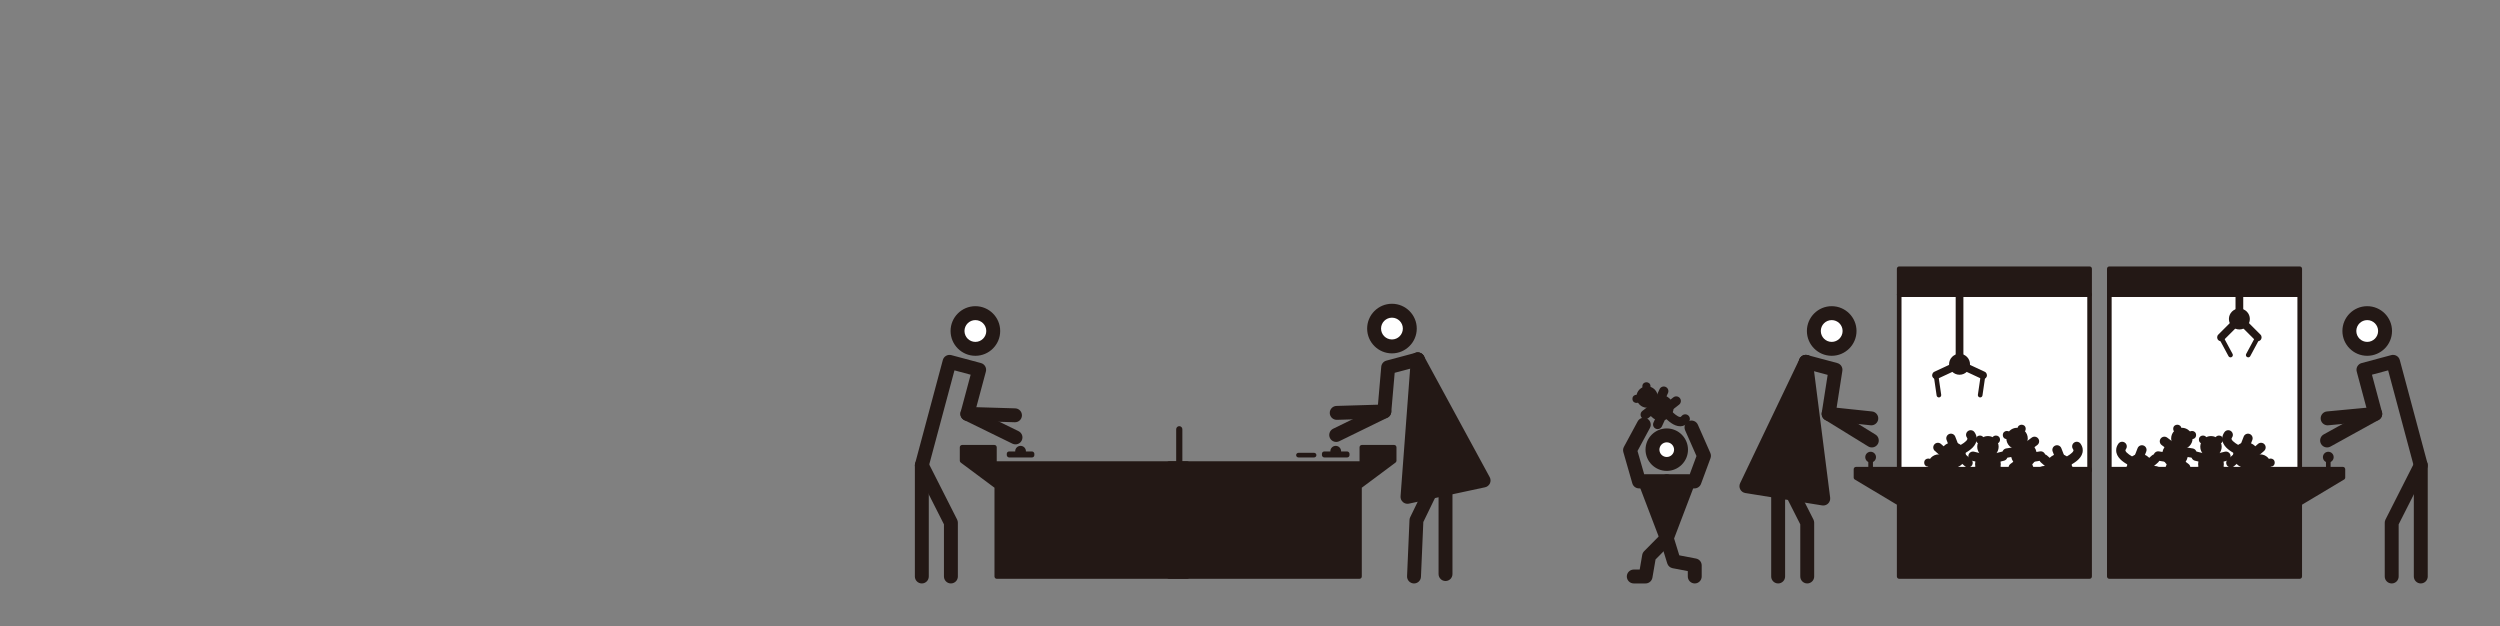 <?xml version="1.0" encoding="UTF-8"?>
<svg xmlns="http://www.w3.org/2000/svg" id="_レイヤー_1" data-name="レイヤー_1" version="1.1" viewBox="0 0 361.294 90.51">
  <rect x="0" y="0" width="361.294" height="90.51" fill="#808080" stroke="none"/>
  <defs>
    <style>
      .st0 {
        fill: none;
      }

      .st1 {
        fill: #231815;
      }

      .st2 {
        fill: #fff;
      }
    </style>
  </defs>
  <g>
    <g>
      <path class="st1" d="M349.845,84.318c-.555,0-1.005-.45-1.005-1.005v-15.938l-3.712-13.852-2.339.627,1.448,5.403c.12.446-.08.916-.485,1.14l-6.96,3.845c-.486.269-1.097.092-1.366-.394-.268-.486-.092-1.097.394-1.366l6.272-3.465-1.504-5.614c-.144-.536.174-1.087.711-1.231l4.281-1.147c.257-.069.532-.033.763.1.231.133.399.352.468.61l4.006,14.951c.023.085.034.172.034.26v16.07c0,.555-.45,1.005-1.005,1.005Z"></path>
      <path class="st1" d="M345.642,84.318c-.555,0-1.005-.45-1.005-1.005v-7.777c0-.158.037-.314.109-.454l4.203-8.293c.251-.496.856-.693,1.351-.442.495.251.693.855.442,1.351l-4.094,8.079v7.537c0,.555-.45,1.005-1.005,1.005Z"></path>
      <g>
        <circle class="st2" cx="342.104" cy="47.835" r="2.58"></circle>
        <path class="st1" d="M342.104,51.419c-1.977,0-3.585-1.608-3.585-3.585s1.608-3.585,3.585-3.585,3.585,1.608,3.585,3.585-1.608,3.585-3.585,3.585ZM342.104,46.26c-.868,0-1.575.706-1.575,1.575s.706,1.575,1.575,1.575,1.575-.706,1.575-1.575-.706-1.575-1.575-1.575Z"></path>
      </g>
      <path class="st1" d="M336.38,61.467c-.513,0-.95-.39-.999-.911-.052-.553.354-1.043.906-1.095l6.885-.649c.552-.053,1.043.354,1.095.906.052.553-.354,1.043-.906,1.095l-6.885.649c-.032.003-.064.004-.096.004Z"></path>
      <g>
        <polyline class="st2" points="304.834 68.029 304.834 42.575 332.352 42.575 332.352 67.783"></polyline>
        <path class="st1" d="M304.834,68.364c-.185,0-.335-.15-.335-.335v-25.454c0-.185.15-.335.335-.335h27.518c.185,0,.335.15.335.335v25.209c0,.185-.15.335-.335.335s-.335-.15-.335-.335v-24.873h-26.848v25.119c0,.185-.15.335-.335.335Z"></path>
      </g>
      <g>
        <rect class="st1" x="304.834" y="38.841" width="27.518" height="3.735" transform="translate(637.186 81.416) rotate(-180)"></rect>
        <path class="st1" d="M332.352,42.91h-27.518c-.185,0-.335-.15-.335-.335v-3.735c0-.185.15-.335.335-.335h27.518c.185,0,.335.15.335.335v3.735c0,.185-.15.335-.335.335ZM305.169,42.24h26.848v-3.064h-26.848v3.064Z"></path>
      </g>
      <g>
        <polygon class="st1" points="304.834 83.313 304.834 67.808 338.592 67.808 338.592 69.012 332.352 72.746 332.352 83.313 304.834 83.313"></polygon>
        <path class="st1" d="M332.352,83.648h-27.518c-.185,0-.335-.15-.335-.335v-15.505c0-.185.15-.335.335-.335h33.758c.185,0,.335.15.335.335v1.204c0,.118-.062.227-.163.287l-6.078,3.637v10.377c0,.185-.15.335-.335.335ZM305.169,82.978h26.848v-10.231c0-.118.062-.227.163-.287l6.078-3.637v-.679h-33.088v14.835Z"></path>
      </g>
      <g>
        <line class="st1" x1="336.479" y1="66.064" x2="336.479" y2="68.324"></line>
        <path class="st1" d="M336.479,68.659c-.185,0-.335-.15-.335-.335v-2.26c0-.185.15-.335.335-.335s.335.15.335.335v2.26c0,.185-.15.335-.335.335Z"></path>
      </g>
      <g>
        <circle class="st1" cx="336.479" cy="66.064" r=".442"></circle>
        <path class="st1" d="M336.479,66.841c-.429,0-.777-.348-.777-.777s.349-.777.777-.777.777.348.777.777-.349.777-.777.777ZM336.479,65.956c-.059,0-.107.048-.107.107,0,.118.214.119.214,0,0-.059-.048-.107-.107-.107Z"></path>
      </g>
      <g>
        <circle class="st1" cx="323.63" cy="46.101" r="1.179"></circle>
        <path class="st1" d="M323.63,47.615c-.835,0-1.514-.679-1.514-1.514s.679-1.515,1.514-1.515,1.514.68,1.514,1.515-.679,1.514-1.514,1.514ZM323.63,45.257c-.466,0-.844.379-.844.845,0,.466.379.844.844.844s.844-.379.844-.844c0-.466-.379-.845-.844-.845Z"></path>
      </g>
      <g>
        <line class="st1" x1="323.63" y1="46.101" x2="326.283" y2="48.754"></line>
        <path class="st1" d="M326.283,49.313c-.143,0-.286-.054-.395-.164l-2.654-2.654c-.218-.218-.218-.572,0-.79.218-.218.572-.218.79,0l2.654,2.654c.218.218.218.572,0,.79-.109.109-.252.164-.395.164Z"></path>
      </g>
      <g>
        <line class="st1" x1="326.283" y1="48.754" x2="324.907" y2="51.31"></line>
        <path class="st1" d="M324.907,51.645c-.054,0-.108-.013-.159-.04-.163-.088-.224-.291-.136-.454l1.376-2.555c.088-.163.291-.225.454-.136.163.088.224.291.136.454l-1.376,2.555c-.06.113-.176.176-.295.176Z"></path>
      </g>
      <g>
        <line class="st1" x1="320.976" y1="48.754" x2="322.352" y2="51.31"></line>
        <path class="st1" d="M322.352,51.645c-.119,0-.235-.064-.295-.176l-1.376-2.555c-.088-.163-.027-.366.136-.454.163-.089.366-.027.454.136l1.376,2.555c.088.163.027.366-.136.454-.051.028-.105.04-.159.04Z"></path>
      </g>
      <g>
        <line class="st1" x1="323.63" y1="46.101" x2="320.976" y2="48.754"></line>
        <path class="st1" d="M320.976,49.313c-.143,0-.286-.054-.395-.164-.218-.218-.218-.572,0-.79l2.654-2.654c.218-.218.572-.218.79,0,.218.218.218.572,0,.79l-2.654,2.654c-.109.109-.252.164-.395.164Z"></path>
      </g>
      <g>
        <line class="st1" x1="323.63" y1="41.936" x2="323.63" y2="46.101"></line>
        <path class="st1" d="M323.63,46.659c-.308,0-.558-.25-.558-.558v-4.165c0-.308.25-.558.558-.558s.558.25.558.558v4.165c0,.308-.25.558-.558.558Z"></path>
      </g>
    </g>
    <g>
      <circle class="st1" cx="320.681" cy="63.533" r=".59"></circle>
      <circle class="st1" cx="318.372" cy="63.533" r=".59"></circle>
      <circle class="st1" cx="319.526" cy="64.565" r="1.548"></circle>
      <circle class="st1" cx="319.526" cy="67.078" r="1.857"></circle>
      <path class="st1" d="M319.735,67.077c-.301,0-.575-.205-.65-.51-.088-.359.132-.722.491-.81l1.953-.479c.36-.088.722.132.81.491.088.359-.132.722-.491.81l-1.953.479c-.054.013-.107.019-.16.019Z"></path>
      <path class="st1" d="M319.318,67.077c-.053,0-.106-.006-.16-.019l-1.953-.479c-.359-.088-.579-.451-.491-.81s.451-.579.81-.491l1.953.479c.359.088.579.451.491.81-.075.306-.349.51-.65.51Z"></path>
      <path class="st1" d="M321.689,68.898c-.053,0-.107-.006-.16-.019l-1.953-.479c-.359-.088-.579-.451-.491-.81.088-.36.451-.579.81-.491l1.953.479c.359.088.579.451.491.81-.075.306-.349.51-.65.51Z"></path>
      <path class="st1" d="M317.364,68.898c-.301,0-.575-.205-.65-.51-.088-.359.132-.722.491-.81l1.953-.479c.359-.088.722.132.81.491s-.132.722-.491.81l-1.953.479c-.054.013-.107.019-.16.019Z"></path>
      <path class="st1" d="M318.593,71.525c-.37,0-.67-.3-.67-.67s.3-.67.67-.67c.162,0,.206-.048.224-.069.252-.281.149-1.231.116-1.543-.017-.154-.027-.275-.027-.347,0-.37.3-.67.67-.67.369,0,.669.299.67.668.001.046.01.117.02.205.07.649.2,1.857-.451,2.583-.21.235-.593.514-1.221.514ZM320.246,68.225h.004-.004Z"></path>
    </g>
    <g>
      <g>
        <path class="st1" d="M237.812,84.318h-1.704c-.555,0-1.005-.45-1.005-1.005s.45-1.005,1.005-1.005h.857l.364-2.114c.035-.203.131-.39.276-.536l2.265-2.289v-6.788h-3.005c-.448,0-.842-.297-.966-.728l-1.297-4.518c-.073-.253-.043-.524.082-.755l1.99-3.685c.264-.488.873-.67,1.362-.407.488.264.67.873.407,1.362l-1.795,3.325.975,3.396h3.253c.555,0,1.005.45,1.005,1.005v8.206c0,.265-.104.519-.291.707l-2.333,2.358-.454,2.636c-.083.482-.501.835-.991.835Z"></path>
        <g>
          <polygon class="st1" points="240.875 77.782 240.875 69.576 237.75 69.576 240.875 77.782"></polygon>
          <path class="st1" d="M240.875,78.787c-.41,0-.788-.252-.939-.647l-3.125-8.206c-.118-.309-.076-.656.112-.928.188-.272.497-.434.828-.434h3.125c.555,0,1.005.45,1.005,1.005v8.206c0,.485-.346.901-.823.989-.061.011-.122.017-.182.017ZM239.208,70.581l.662,1.738v-1.738h-.662Z"></path>
        </g>
        <g>
          <polygon class="st1" points="240.875 77.782 240.875 69.576 244 69.576 240.875 77.782"></polygon>
          <path class="st1" d="M240.876,78.787c-.06,0-.121-.005-.182-.017-.477-.088-.823-.503-.823-.989v-8.206c0-.555.45-1.005,1.005-1.005h3.125c.331,0,.64.163.828.434.188.272.229.619.112.928l-3.125,8.206c-.15.395-.528.647-.939.647ZM241.88,70.581v1.738l.662-1.738h-.662Z"></path>
        </g>
        <path class="st1" d="M244.922,84.318c-.555,0-1.005-.45-1.005-1.005v-.777l-2.199-.422c-.365-.07-.661-.336-.771-.691l-1.032-3.345c-.03-.096-.045-.196-.045-.296v-8.206c0-.555.45-1.005,1.005-1.005h3.31l.987-2.669-1.641-3.718c-.224-.508.006-1.101.513-1.325.508-.223,1.101.006,1.325.514l1.806,4.091c.105.239.114.509.023.754l-1.371,3.707c-.146.395-.522.656-.943.656h-3.005v7.05l.809,2.623,2.422.465c.473.091.816.505.816.987v1.608c0,.555-.45,1.005-1.005,1.005Z"></path>
        <g>
          <circle class="st2" cx="240.875" cy="64.984" r="2.064"></circle>
          <path class="st1" d="M240.875,68.053c-1.692,0-3.069-1.377-3.069-3.069s1.377-3.069,3.069-3.069,3.069,1.377,3.069,3.069-1.377,3.069-3.069,3.069ZM240.875,63.925c-.584,0-1.059.475-1.059,1.059,0,.584.475,1.059,1.059,1.059s1.059-.475,1.059-1.059c0-.584-.475-1.059-1.059-1.059Z"></path>
        </g>
      </g>
      <g>
        <circle class="st1" cx="236.506" cy="57.643" r=".59"></circle>
        <circle class="st1" cx="237.938" cy="55.831" r=".59"></circle>
        <circle class="st1" cx="238.032" cy="57.377" r="1.548"></circle>
        <circle class="st1" cx="240.004" cy="58.935" r="1.857"></circle>
        <path class="st1" d="M237.762,60.589c-.2,0-.397-.089-.529-.258-.227-.292-.175-.713.117-.941l1.587-1.236c.292-.227.713-.175.94.117.227.292.175.713-.117.941l-1.587,1.236c-.122.095-.267.141-.411.141Z"></path>
        <path class="st1" d="M239.607,59.026c-.093,0-.188-.019-.278-.061-.337-.154-.485-.551-.331-.888l.835-1.829c.154-.337.551-.486.888-.331.337.154.485.551.331.888l-.835,1.829c-.113.246-.356.392-.61.392Z"></path>
        <path class="st1" d="M239.565,62.014c-.093,0-.188-.019-.278-.061-.337-.154-.485-.551-.331-.888l.835-1.829c.154-.337.551-.486.888-.331.337.154.485.551.331.888l-.835,1.829c-.113.246-.356.392-.61.392Z"></path>
        <path class="st1" d="M240.66,59.857c-.2,0-.397-.089-.529-.258-.227-.292-.175-.713.117-.941l1.587-1.236c.292-.227.713-.175.94.117.227.292.175.713-.117.941l-1.587,1.236c-.122.095-.267.141-.411.141Z"></path>
        <path class="st1" d="M242.811,61.602c-.932,0-1.756-.809-2.206-1.25-.064-.063-.114-.114-.149-.143-.282-.234-.329-.656-.098-.941.231-.285.643-.336.931-.108.056.044.144.128.255.236.224.219.908.885,1.283.866.028-.002.092-.006.193-.134.229-.29.651-.34.941-.11s.34.65.11.941c-.39.493-.846.62-1.16.64-.034.002-.067.003-.1.003Z"></path>
      </g>
    </g>
    <g>
      <circle class="st1" cx="316.784" cy="62.87" r=".59"></circle>
      <circle class="st1" cx="314.658" cy="61.967" r=".59"></circle>
      <circle class="st1" cx="315.317" cy="63.368" r="1.548"></circle>
      <circle class="st1" cx="314.335" cy="65.682" r="1.857"></circle>
      <path class="st1" d="M316.776,66.139c-.036,0-.072-.003-.108-.009l-1.985-.322c-.365-.059-.613-.404-.554-.769.059-.365.404-.615.769-.554l1.985.322c.365.059.613.404.554.769-.053.329-.338.563-.661.563Z"></path>
      <path class="st1" d="M314.405,65.653c-.14,0-.28-.043-.401-.134l-1.611-1.204c-.296-.222-.357-.641-.135-.938.222-.296.641-.357.938-.135l1.611,1.204c.296.222.357.641.135.938-.132.176-.333.269-.537.269Z"></path>
      <path class="st1" d="M315.876,68.255c-.14,0-.28-.043-.401-.134l-1.611-1.204c-.296-.222-.357-.641-.135-.938.222-.296.641-.357.938-.135l1.611,1.204c.296.222.357.641.135.938-.132.176-.333.269-.537.269Z"></path>
      <path class="st1" d="M313.882,66.887c-.036,0-.072-.003-.108-.009l-1.985-.322c-.365-.059-.613-.404-.554-.769s.403-.615.769-.554l1.985.322c.365.059.613.404.554.769-.053.329-.338.563-.661.563Z"></path>
      <path class="st1" d="M312.423,69.557c-.203,0-.432-.04-.684-.147-.341-.145-.499-.538-.355-.879.145-.341.538-.499.879-.355.15.063.208.036.233.024.342-.16.619-1.075.71-1.375.045-.148.082-.264.11-.33.145-.34.538-.499.878-.355.34.144.499.537.356.877-.017.043-.036.111-.062.196-.189.625-.541,1.788-1.424,2.201-.161.075-.378.143-.641.143Z"></path>
    </g>
    <g>
      <circle class="st1" cx="311.491" cy="70.421" r=".59"></circle>
      <circle class="st1" cx="312.815" cy="68.529" r=".59"></circle>
      <circle class="st1" cx="311.307" cy="68.884" r="1.548"></circle>
      <circle class="st1" cx="309.248" cy="67.443" r="1.857"></circle>
      <path class="st1" d="M308.95,70.543c-.081,0-.162-.014-.242-.045-.345-.134-.516-.522-.383-.867l.727-1.875c.134-.345.522-.516.867-.383.345.134.516.522.383.867l-.727,1.875c-.103.266-.356.428-.625.428Z"></path>
      <path class="st1" d="M309.917,68.326c-.186,0-.372-.077-.504-.228-.244-.278-.216-.702.062-.946l1.512-1.326c.278-.244.701-.216.946.062.244.278.216.702-.062.946l-1.512,1.326c-.127.111-.285.166-.442.166Z"></path>
      <path class="st1" d="M307.067,69.226c-.186,0-.372-.077-.504-.228-.244-.278-.216-.702.062-.946l1.512-1.326c.278-.244.702-.216.946.062.244.278.216.702-.062.946l-1.512,1.326c-.127.112-.285.166-.441.166Z"></path>
      <path class="st1" d="M308.818,67.558c-.081,0-.162-.014-.242-.045-.345-.134-.516-.522-.383-.867l.727-1.875c.134-.345.522-.516.867-.383.345.134.516.522.383.867l-.727,1.875c-.103.266-.356.428-.625.428Z"></path>
      <path class="st1" d="M308.279,67.496c-.132,0-.266-.039-.382-.12-.038-.025-.101-.059-.179-.102-.572-.315-1.636-.9-1.857-1.85-.071-.307-.081-.78.279-1.295.212-.304.63-.377.933-.165.303.212.377.63.165.933-.093.134-.078.196-.072.223.085.367.923.828,1.198.98.136.075.241.135.3.177.303.212.377.63.165.933-.13.186-.338.286-.549.286Z"></path>
    </g>
    <g>
      <circle class="st1" cx="326.822" cy="68.751" r=".59"></circle>
      <circle class="st1" cx="328.146" cy="66.858" r=".59"></circle>
      <circle class="st1" cx="326.638" cy="67.213" r="1.548"></circle>
      <circle class="st1" cx="324.579" cy="65.772" r="1.857"></circle>
      <path class="st1" d="M324.281,68.873c-.081,0-.162-.014-.242-.045-.345-.134-.516-.522-.383-.867l.727-1.875c.134-.345.522-.516.867-.383.345.134.516.522.383.867l-.727,1.875c-.103.266-.356.428-.625.428Z"></path>
      <path class="st1" d="M325.248,66.656c-.186,0-.372-.077-.504-.228-.244-.278-.216-.702.062-.946l1.512-1.326c.278-.245.702-.216.946.062.244.278.216.702-.062.946l-1.512,1.326c-.127.112-.285.166-.441.166Z"></path>
      <path class="st1" d="M322.398,67.555c-.186,0-.372-.077-.504-.228-.244-.278-.216-.702.062-.946l1.512-1.326c.278-.244.702-.216.946.062.244.278.216.702-.062.946l-1.512,1.326c-.127.112-.285.166-.441.166Z"></path>
      <path class="st1" d="M324.149,65.887c-.081,0-.162-.014-.242-.045-.345-.134-.516-.522-.383-.867l.727-1.875c.134-.345.522-.516.867-.383.345.134.516.522.383.867l-.727,1.875c-.103.266-.356.428-.625.428Z"></path>
      <path class="st1" d="M323.61,65.825c-.132,0-.266-.039-.382-.12-.038-.025-.101-.059-.179-.102-.572-.315-1.636-.9-1.857-1.85-.071-.307-.081-.78.279-1.295.212-.304.63-.377.933-.165.303.212.377.63.165.933-.093.134-.078.196-.072.223.085.367.923.828,1.198.98.136.075.241.135.3.177.303.212.377.63.165.933-.13.186-.338.286-.549.286Z"></path>
    </g>
    <g>
      <path class="st1" d="M256.973,84.318c-.555,0-1.005-.45-1.005-1.005v-16.07c0-.088.011-.175.034-.26l4.006-14.951c.069-.258.237-.477.468-.61.231-.133.505-.169.763-.1l4.281,1.147c.496.133.812.618.733,1.125l-.89,5.713,5.676,3.495c.473.291.62.91.329,1.383s-.91.62-1.383.329l-6.245-3.845c-.345-.212-.528-.611-.466-1.011l.854-5.482-2.438-.653-3.712,13.852v15.938c0,.555-.45,1.005-1.005,1.005Z"></path>
      <path class="st1" d="M261.176,84.318c-.555,0-1.005-.45-1.005-1.005v-7.537l-4.094-8.079c-.251-.495-.053-1.1.442-1.351.495-.251,1.1-.053,1.351.442l4.203,8.293c.071.141.109.296.109.454v7.777c0,.555-.45,1.005-1.005,1.005Z"></path>
      <g>
        <circle class="st2" cx="264.714" cy="47.835" r="2.58"></circle>
        <path class="st1" d="M264.714,51.419c-1.977,0-3.585-1.608-3.585-3.585s1.608-3.585,3.585-3.585,3.585,1.608,3.585,3.585-1.608,3.585-3.585,3.585ZM264.714,46.26c-.868,0-1.575.706-1.575,1.575s.706,1.575,1.575,1.575,1.575-.706,1.575-1.575-.706-1.575-1.575-1.575Z"></path>
      </g>
      <path class="st1" d="M270.438,61.467c-.035,0-.071-.002-.106-.006l-6.17-.649c-.552-.058-.952-.553-.894-1.105.058-.552.552-.955,1.105-.894l6.17.649c.552.058.952.553.894,1.105-.054.516-.49.9-.998.9Z"></path>
      <g>
        <polyline class="st2" points="301.984 68.029 301.984 42.575 274.466 42.575 274.466 67.783"></polyline>
        <path class="st1" d="M301.984,68.364c-.185,0-.335-.15-.335-.335v-25.119h-26.848v24.873c0,.185-.15.335-.335.335s-.335-.15-.335-.335v-25.209c0-.185.15-.335.335-.335h27.518c.185,0,.335.15.335.335v25.454c0,.185-.15.335-.335.335Z"></path>
      </g>
      <g>
        <rect class="st1" x="274.466" y="38.841" width="27.518" height="3.735"></rect>
        <path class="st1" d="M301.984,42.91h-27.518c-.185,0-.335-.15-.335-.335v-3.735c0-.185.15-.335.335-.335h27.518c.185,0,.335.15.335.335v3.735c0,.185-.15.335-.335.335ZM274.801,42.24h26.848v-3.064h-26.848v3.064Z"></path>
      </g>
      <g>
        <polygon class="st1" points="301.984 83.313 301.984 67.808 268.226 67.808 268.226 69.012 274.466 72.746 274.466 83.313 301.984 83.313"></polygon>
        <path class="st1" d="M301.984,83.648h-27.518c-.185,0-.335-.15-.335-.335v-10.377l-6.078-3.637c-.101-.061-.163-.17-.163-.287v-1.204c0-.185.15-.335.335-.335h33.758c.185,0,.335.15.335.335v15.505c0,.185-.15.335-.335.335ZM274.801,82.978h26.848v-14.835h-33.088v.679l6.078,3.637c.101.061.163.17.163.287v10.231Z"></path>
      </g>
      <g>
        <line class="st1" x1="270.339" y1="66.064" x2="270.339" y2="68.324"></line>
        <path class="st1" d="M270.339,68.659c-.185,0-.335-.15-.335-.335v-2.26c0-.185.15-.335.335-.335s.335.15.335.335v2.26c0,.185-.15.335-.335.335Z"></path>
      </g>
      <g>
        <circle class="st1" cx="270.339" cy="66.064" r=".442"></circle>
        <path class="st1" d="M270.339,66.841c-.429,0-.777-.348-.777-.777s.349-.777.777-.777.777.348.777.777-.349.777-.777.777ZM270.339,65.956c-.059,0-.107.048-.107.107,0,.119.214.119.214,0,0-.059-.048-.107-.107-.107Z"></path>
      </g>
      <g>
        <circle class="st1" cx="283.188" cy="52.644" r="1.179"></circle>
        <path class="st1" d="M283.188,54.158c-.835,0-1.514-.68-1.514-1.515s.679-1.514,1.514-1.514,1.514.679,1.514,1.514-.679,1.515-1.514,1.515ZM283.188,51.799c-.466,0-.844.379-.844.844,0,.466.379.845.844.845s.844-.379.844-.845c0-.466-.379-.844-.844-.844Z"></path>
      </g>
      <g>
        <line class="st1" x1="283.188" y1="52.644" x2="279.787" y2="54.23"></line>
        <path class="st1" d="M279.788,54.788c-.21,0-.412-.119-.506-.322-.13-.28-.009-.612.27-.742l3.401-1.586c.28-.131.612-.01.742.27.13.28.009.612-.27.742l-3.401,1.586c-.076.036-.157.052-.236.052Z"></path>
      </g>
      <g>
        <line class="st1" x1="279.787" y1="54.23" x2="280.206" y2="57.101"></line>
        <path class="st1" d="M280.206,57.436c-.164,0-.307-.12-.331-.287l-.419-2.872c-.027-.183.1-.353.283-.38.183-.024.353.1.38.283l.419,2.872c.027.183-.1.353-.283.38-.016.002-.033.004-.049.004Z"></path>
      </g>
      <g>
        <line class="st1" x1="286.589" y1="54.23" x2="286.17" y2="57.101"></line>
        <path class="st1" d="M286.171,57.436c-.016,0-.032-.001-.049-.004-.183-.027-.31-.197-.283-.38l.419-2.872c.027-.183.197-.307.38-.283.183.027.31.197.283.38l-.419,2.872c-.024.167-.168.287-.331.287Z"></path>
      </g>
      <g>
        <line class="st1" x1="283.188" y1="52.644" x2="286.589" y2="54.23"></line>
        <path class="st1" d="M286.589,54.788c-.079,0-.159-.017-.236-.052l-3.401-1.586c-.28-.13-.4-.462-.27-.742.13-.28.463-.402.742-.27l3.401,1.586c.28.13.4.462.27.742-.095.203-.296.322-.506.322Z"></path>
      </g>
      <g>
        <line class="st1" x1="283.188" y1="41.936" x2="283.188" y2="52.644"></line>
        <path class="st1" d="M283.188,53.202c-.308,0-.558-.25-.558-.558v-10.707c0-.308.25-.558.558-.558s.558.25.558.558v10.707c0,.308-.25.558-.558.558Z"></path>
      </g>
    </g>
    <g>
      <circle class="st1" cx="286.137" cy="63.533" r=".59"></circle>
      <circle class="st1" cx="288.446" cy="63.533" r=".59"></circle>
      <circle class="st1" cx="287.291" cy="64.565" r="1.548"></circle>
      <circle class="st1" cx="287.291" cy="67.078" r="1.857"></circle>
      <path class="st1" d="M287.083,67.077c-.053,0-.106-.006-.16-.019l-1.953-.479c-.359-.088-.579-.451-.491-.81s.451-.579.81-.491l1.953.479c.359.088.579.451.491.81-.075.306-.349.51-.65.51Z"></path>
      <path class="st1" d="M287.5,67.077c-.301,0-.575-.205-.65-.51-.088-.359.132-.722.491-.81l1.953-.479c.359-.088.722.132.81.491.088.359-.132.722-.491.81l-1.953.479c-.053.013-.107.019-.16.019Z"></path>
      <path class="st1" d="M285.129,68.898c-.301,0-.575-.205-.65-.51-.088-.359.132-.722.491-.81l1.953-.479c.359-.087.722.132.81.491.088.359-.132.722-.491.81l-1.953.479c-.054.013-.107.019-.16.019Z"></path>
      <path class="st1" d="M289.454,68.898c-.053,0-.107-.006-.16-.019l-1.953-.479c-.359-.088-.579-.451-.491-.81.088-.36.451-.579.81-.491l1.953.479c.359.088.579.451.491.81-.075.306-.349.51-.65.51Z"></path>
      <path class="st1" d="M288.225,71.525c-.628,0-1.011-.279-1.221-.514-.651-.725-.521-1.933-.451-2.583.01-.089.018-.16.02-.205.009-.364.307-.66.67-.66h.008c.367.004.662.296.662.663,0,.072-.011.193-.027.347-.034.312-.136,1.262.116,1.543.018.021.062.069.224.069.37,0,.67.3.67.67s-.3.67-.67.67Z"></path>
    </g>
    <g>
      <circle class="st1" cx="290.034" cy="62.87" r=".59"></circle>
      <circle class="st1" cx="292.16" cy="61.967" r=".59"></circle>
      <circle class="st1" cx="291.5" cy="63.368" r="1.548"></circle>
      <circle class="st1" cx="292.483" cy="65.682" r="1.857"></circle>
      <path class="st1" d="M290.042,66.139c-.323,0-.607-.234-.661-.563-.059-.365.189-.709.554-.769l1.985-.322c.366-.059.71.189.769.554.059.365-.189.709-.554.769l-1.985.322c-.036.006-.073.009-.108.009Z"></path>
      <path class="st1" d="M292.413,65.653c-.204,0-.406-.093-.537-.269-.222-.297-.161-.716.135-.938l1.611-1.204c.296-.222.716-.161.938.135.222.297.161.716-.135.938l-1.611,1.204c-.12.09-.261.134-.401.134Z"></path>
      <path class="st1" d="M290.942,68.255c-.204,0-.406-.093-.537-.269-.222-.297-.161-.716.135-.938l1.611-1.204c.296-.221.716-.161.938.135.222.297.161.716-.135.938l-1.611,1.204c-.12.09-.261.134-.401.134Z"></path>
      <path class="st1" d="M292.936,66.887c-.323,0-.607-.234-.661-.563-.059-.365.189-.709.554-.769l1.985-.322c.365-.06.71.189.769.554.059.365-.189.709-.554.769l-1.985.322c-.036.006-.073.009-.108.009Z"></path>
      <path class="st1" d="M294.395,69.557c-.263,0-.48-.067-.641-.143-.883-.413-1.235-1.576-1.424-2.201-.026-.086-.045-.154-.062-.197-.135-.341.027-.734.366-.873.34-.138.725.014.869.352.028.066.065.181.11.33.091.301.368,1.215.71,1.375.025.012.084.039.233-.024.341-.144.734.014.879.355.145.34-.014.734-.355.879-.252.107-.482.147-.684.147Z"></path>
    </g>
    <g>
      <circle class="st1" cx="295.327" cy="70.421" r=".59"></circle>
      <circle class="st1" cx="294.003" cy="68.529" r=".59"></circle>
      <circle class="st1" cx="295.511" cy="68.884" r="1.548"></circle>
      <circle class="st1" cx="297.57" cy="67.443" r="1.857"></circle>
      <path class="st1" d="M297.868,70.543c-.269,0-.522-.162-.625-.428l-.727-1.875c-.134-.345.037-.733.383-.867.345-.135.733.037.867.383l.727,1.875c.134.345-.037.733-.383.867-.08.031-.162.045-.242.045Z"></path>
      <path class="st1" d="M296.901,68.326c-.157,0-.314-.054-.442-.166l-1.512-1.326c-.278-.244-.306-.667-.062-.946s.667-.307.946-.062l1.512,1.326c.278.244.306.667.062.946-.132.151-.318.228-.504.228Z"></path>
      <path class="st1" d="M299.751,69.226c-.157,0-.314-.054-.441-.166l-1.512-1.326c-.278-.244-.306-.667-.062-.946.244-.278.667-.307.946-.062l1.512,1.326c.278.244.306.667.062.946-.132.151-.318.228-.504.228Z"></path>
      <path class="st1" d="M298,67.558c-.269,0-.522-.162-.625-.428l-.727-1.875c-.134-.345.037-.733.383-.867.345-.134.733.037.867.383l.727,1.875c.134.345-.037.733-.383.867-.08.031-.162.045-.242.045Z"></path>
      <path class="st1" d="M298.545,67.489c-.215,0-.425-.101-.554-.29-.207-.303-.137-.712.164-.923.059-.041.165-.102.3-.177.275-.151,1.112-.613,1.198-.98.006-.027.021-.09-.072-.223-.212-.303-.138-.721.165-.933.303-.212.721-.139.933.165.36.515.351.988.279,1.295-.221.949-1.285,1.535-1.857,1.85-.078.043-.142.077-.18.102-.115.076-.246.113-.376.113Z"></path>
    </g>
    <g>
      <circle class="st1" cx="279.996" cy="68.751" r=".59"></circle>
      <circle class="st1" cx="278.672" cy="66.858" r=".59"></circle>
      <circle class="st1" cx="280.179" cy="67.213" r="1.548"></circle>
      <circle class="st1" cx="282.239" cy="65.772" r="1.857"></circle>
      <path class="st1" d="M282.536,68.873c-.269,0-.522-.162-.625-.428l-.727-1.875c-.134-.345.037-.733.383-.867.345-.135.733.037.867.383l.727,1.875c.134.345-.037.733-.383.867-.08.031-.162.045-.242.045Z"></path>
      <path class="st1" d="M281.57,66.656c-.157,0-.314-.054-.441-.166l-1.512-1.326c-.278-.244-.306-.667-.062-.946.244-.278.667-.306.946-.062l1.512,1.326c.278.244.306.667.062.946-.132.151-.318.228-.504.228Z"></path>
      <path class="st1" d="M284.42,67.555c-.157,0-.314-.054-.441-.166l-1.512-1.326c-.278-.244-.306-.667-.062-.946.244-.278.667-.306.946-.062l1.512,1.326c.278.244.306.667.062.946-.132.151-.318.228-.504.228Z"></path>
      <path class="st1" d="M282.669,65.887c-.269,0-.522-.162-.625-.428l-.727-1.875c-.134-.345.037-.733.383-.867.345-.134.733.037.867.383l.727,1.875c.134.345-.037.733-.383.867-.08.031-.162.045-.242.045Z"></path>
      <path class="st1" d="M283.214,65.818c-.215,0-.425-.101-.554-.29-.207-.303-.137-.712.164-.923.059-.041.164-.102.3-.177.275-.151,1.113-.613,1.198-.98.006-.027.021-.09-.072-.223-.212-.303-.138-.721.165-.933.303-.212.721-.138.933.165.36.515.351.989.279,1.295-.221.949-1.285,1.535-1.857,1.85-.078.043-.142.077-.18.102-.115.076-.246.113-.376.113Z"></path>
    </g>
    <g>
      <polygon class="st1" points="260.979 52.292 257.939 71.153 263.493 72.048 260.979 52.292"></polygon>
      <path class="st1" d="M263.493,73.054c-.053,0-.107-.004-.16-.013l-5.554-.895c-.548-.089-.921-.604-.832-1.153l3.04-18.862c.079-.488.5-.845.992-.845h.017c.5.008.917.383.98.878l2.514,19.757c.04.315-.071.629-.298.849-.189.183-.44.283-.699.283ZM259.091,70.321l3.235.521-1.464-11.508-1.771,10.987Z"></path>
    </g>
    <g>
      <polygon class="st1" points="260.979 52.292 257.939 71.153 252.385 70.258 260.979 52.292"></polygon>
      <path class="st1" d="M257.939,72.159c-.053,0-.107-.004-.16-.013l-5.554-.895c-.313-.051-.584-.246-.73-.526-.147-.281-.153-.614-.016-.9l8.594-17.967c.216-.451.73-.673,1.206-.526.477.149.772.626.692,1.119l-3.04,18.862c-.042.263-.188.499-.404.655-.172.124-.379.19-.589.19ZM253.872,69.48l3.235.522,1.771-10.987-5.006,10.465Z"></path>
    </g>
    <g>
      <path class="st1" d="M208.903,83.967c-.555,0-1.005-.45-1.005-1.005v-15.938l-3.712-13.853-2.63.705-.492,5.672c-.03.352-.243.661-.56.816l-6.96,3.402c-.499.243-1.101.037-1.344-.462-.244-.499-.037-1.101.462-1.344l6.449-3.152.503-5.807c.036-.421.333-.775.741-.884l4.281-1.147c.257-.069.532-.033.763.1.231.133.399.352.468.61l4.006,14.952c.023.085.034.172.034.26v16.07c0,.555-.45,1.005-1.005,1.005Z"></path>
      <path class="st1" d="M204.35,84.318c-.015,0-.029-0-.044-.001-.555-.024-.985-.493-.961-1.047l.351-8.127c.006-.137.04-.272.1-.395l3.852-7.943c.242-.5.843-.708,1.343-.466s.708.843.466,1.343l-3.761,7.756-.342,7.919c-.023.54-.468.962-1.003.962Z"></path>
      <g>
        <circle class="st2" cx="201.162" cy="47.484" r="2.58"></circle>
        <path class="st1" d="M201.162,51.069c-1.977,0-3.585-1.608-3.585-3.585s1.608-3.584,3.585-3.584,3.585,1.608,3.585,3.584-1.608,3.585-3.585,3.585ZM201.162,45.91c-.868,0-1.575.706-1.575,1.574,0,.869.706,1.575,1.575,1.575s1.575-.706,1.575-1.575c0-.868-.706-1.574-1.575-1.574Z"></path>
      </g>
      <path class="st1" d="M193.178,60.673c-.541,0-.988-.431-1.004-.975-.017-.555.42-1.018.975-1.035l6.885-.206c.553-.031,1.018.42,1.035.975.017.555-.42,1.018-.975,1.035l-6.885.206c-.01 0-.021 0-.031 0Z"></path>
      <g>
        <polygon class="st1" points="168.952 83.313 168.952 66.997 196.813 66.997 196.813 64.638 201.482 64.638 201.482 66.579 196.469 70.314 196.469 83.313 168.952 83.313"></polygon>
        <path class="st1" d="M196.469,83.648h-27.518c-.185,0-.335-.15-.335-.335v-16.316c0-.185.15-.335.335-.335h27.527v-2.024c0-.185.15-.335.335-.335h4.668c.185,0,.335.15.335.335v1.941c0,.106-.05.205-.135.269l-4.877,3.634v12.83c0,.185-.15.335-.335.335ZM169.287,82.978h26.848v-12.664c0-.106.05-.205.135-.269l4.877-3.634v-1.438h-3.998v2.024c0,.185-.15.335-.335.335h-27.527v15.646Z"></path>
      </g>
      <g>
        <polygon class="st1" points="171.573 83.313 171.573 66.997 143.712 66.997 143.712 64.638 139.043 64.638 139.043 66.579 144.056 70.314 144.056 83.313 171.573 83.313"></polygon>
        <path class="st1" d="M171.573,83.648h-27.518c-.185,0-.335-.15-.335-.335v-12.83l-4.877-3.634c-.085-.063-.135-.163-.135-.269v-1.941c0-.185.15-.335.335-.335h4.668c.185,0,.335.15.335.335v2.024h27.527c.185,0,.335.15.335.335v16.316c0,.185-.15.335-.335.335ZM144.391,82.978h26.848v-15.646h-27.527c-.185,0-.335-.15-.335-.335v-2.024h-3.998v1.438l4.877,3.634c.085.063.135.163.135.269v12.664Z"></path>
      </g>
      <g>
        <line class="st1" x1="189.909" y1="65.775" x2="187.649" y2="65.775"></line>
        <path class="st1" d="M189.909,66.11h-2.26c-.185,0-.335-.15-.335-.335s.15-.335.335-.335h2.26c.185,0,.335.15.335.335s-.15.335-.335.335Z"></path>
      </g>
      <g>
        <g>
          <circle class="st1" cx="193.036" cy="65.21" r=".442"></circle>
          <path class="st1" d="M193.036,65.988c-.429,0-.777-.348-.777-.777s.349-.777.777-.777.777.348.777.777-.349.777-.777.777ZM193.036,65.103c-.059,0-.107.048-.107.107,0,.119.214.119.214,0,0-.059-.048-.107-.107-.107Z"></path>
        </g>
        <g>
          <rect class="st1" x="191.377" y="65.579" width="3.317" height=".197"></rect>
          <rect class="st1" x="191.042" y="65.244" width="3.987" height=".866" rx=".335" ry=".335"></rect>
        </g>
      </g>
      <path class="st1" d="M133.219,84.318c-.555,0-1.005-.45-1.005-1.005v-16.07c0-.088.011-.175.034-.26l4.006-14.951c.069-.258.237-.477.468-.61.231-.133.505-.169.763-.1l4.281,1.147c.536.143.854.695.711,1.231l-1.494,5.574,6.216,3.038c.499.244.705.845.462,1.344-.244.498-.846.705-1.344.462l-6.96-3.402c-.432-.211-.654-.699-.529-1.163l1.448-5.403-2.339-.627-3.712,13.852v15.938c0,.555-.45,1.005-1.005,1.005Z"></path>
      <path class="st1" d="M137.422,84.318c-.555,0-1.005-.45-1.005-1.005v-7.537l-4.094-8.079c-.251-.495-.053-1.1.442-1.351.495-.251,1.1-.053,1.351.442l4.203,8.293c.071.141.109.296.109.454v7.777c0,.555-.45,1.005-1.005,1.005Z"></path>
      <g>
        <circle class="st2" cx="140.96" cy="47.835" r="2.58"></circle>
        <path class="st1" d="M140.96,51.419c-1.977,0-3.585-1.608-3.585-3.585s1.608-3.585,3.585-3.585,3.585,1.608,3.585,3.585-1.608,3.585-3.585,3.585ZM140.96,46.26c-.868,0-1.575.706-1.575,1.575s.706,1.575,1.575,1.575,1.575-.706,1.575-1.575-.706-1.575-1.575-1.575Z"></path>
      </g>
      <path class="st1" d="M146.684,61.023c-.01,0-.02,0-.031-0l-6.885-.206c-.555-.017-.991-.48-.975-1.035.017-.554.481-1,1.035-.975l6.885.206c.555.017.991.48.975,1.035-.016.544-.463.975-1.004.975Z"></path>
      <g>
        <g>
          <circle class="st1" cx="147.489" cy="65.21" r=".442"></circle>
          <path class="st1" d="M147.489,65.988c-.429,0-.777-.348-.777-.777s.349-.777.777-.777.777.348.777.777-.349.777-.777.777ZM147.489,65.103c-.059,0-.107.048-.107.107,0,.119.214.119.214,0,0-.059-.048-.107-.107-.107Z"></path>
        </g>
        <g>
          <rect class="st1" x="145.831" y="65.579" width="3.317" height=".197"></rect>
          <rect class="st1" x="145.496" y="65.244" width="3.987" height=".866" rx=".335" ry=".335"></rect>
        </g>
      </g>
      <g>
        <polygon class="st1" points="204.897 51.941 208.907 70.62 203.407 71.801 204.897 51.941"></polygon>
        <path class="st1" d="M203.407,72.806c-.24,0-.476-.086-.66-.247-.239-.208-.365-.517-.342-.833l1.49-19.86c.037-.499.435-.893.934-.928.499-.027.946.304,1.051.792l4.01,18.68c.117.543-.229,1.077-.772,1.194l-5.5,1.181c-.07.015-.141.022-.211.022ZM205.377,58.968l-.868,11.568,3.204-.688-2.336-10.88Z"></path>
      </g>
      <g>
        <polygon class="st1" points="204.897 51.941 208.907 70.62 214.407 69.44 204.897 51.941"></polygon>
        <path class="st1" d="M208.907,71.625c-.192,0-.382-.055-.546-.161-.224-.145-.381-.372-.437-.633l-4.01-18.68c-.105-.489.165-.98.634-1.154.469-.174.994.024,1.232.463l9.51,17.499c.151.278.162.612.03.899-.132.288-.393.496-.702.563l-5.5,1.181c-.07.015-.141.022-.211.022ZM207.343,58.546l2.336,10.881,3.204-.688-5.54-10.193Z"></path>
      </g>
      <g>
        <line class="st1" x1="170.426" y1="68.422" x2="170.426" y2="62.034"></line>
        <path class="st1" d="M170.426,68.869c-.247,0-.447-.2-.447-.447v-6.388c0-.247.2-.447.447-.447s.447.2.447.447v6.388c0,.247-.2.447-.447.447Z"></path>
      </g>
    </g>
  </g>
  <rect class="st0" width="361.294" height="90.51"></rect>
</svg>
